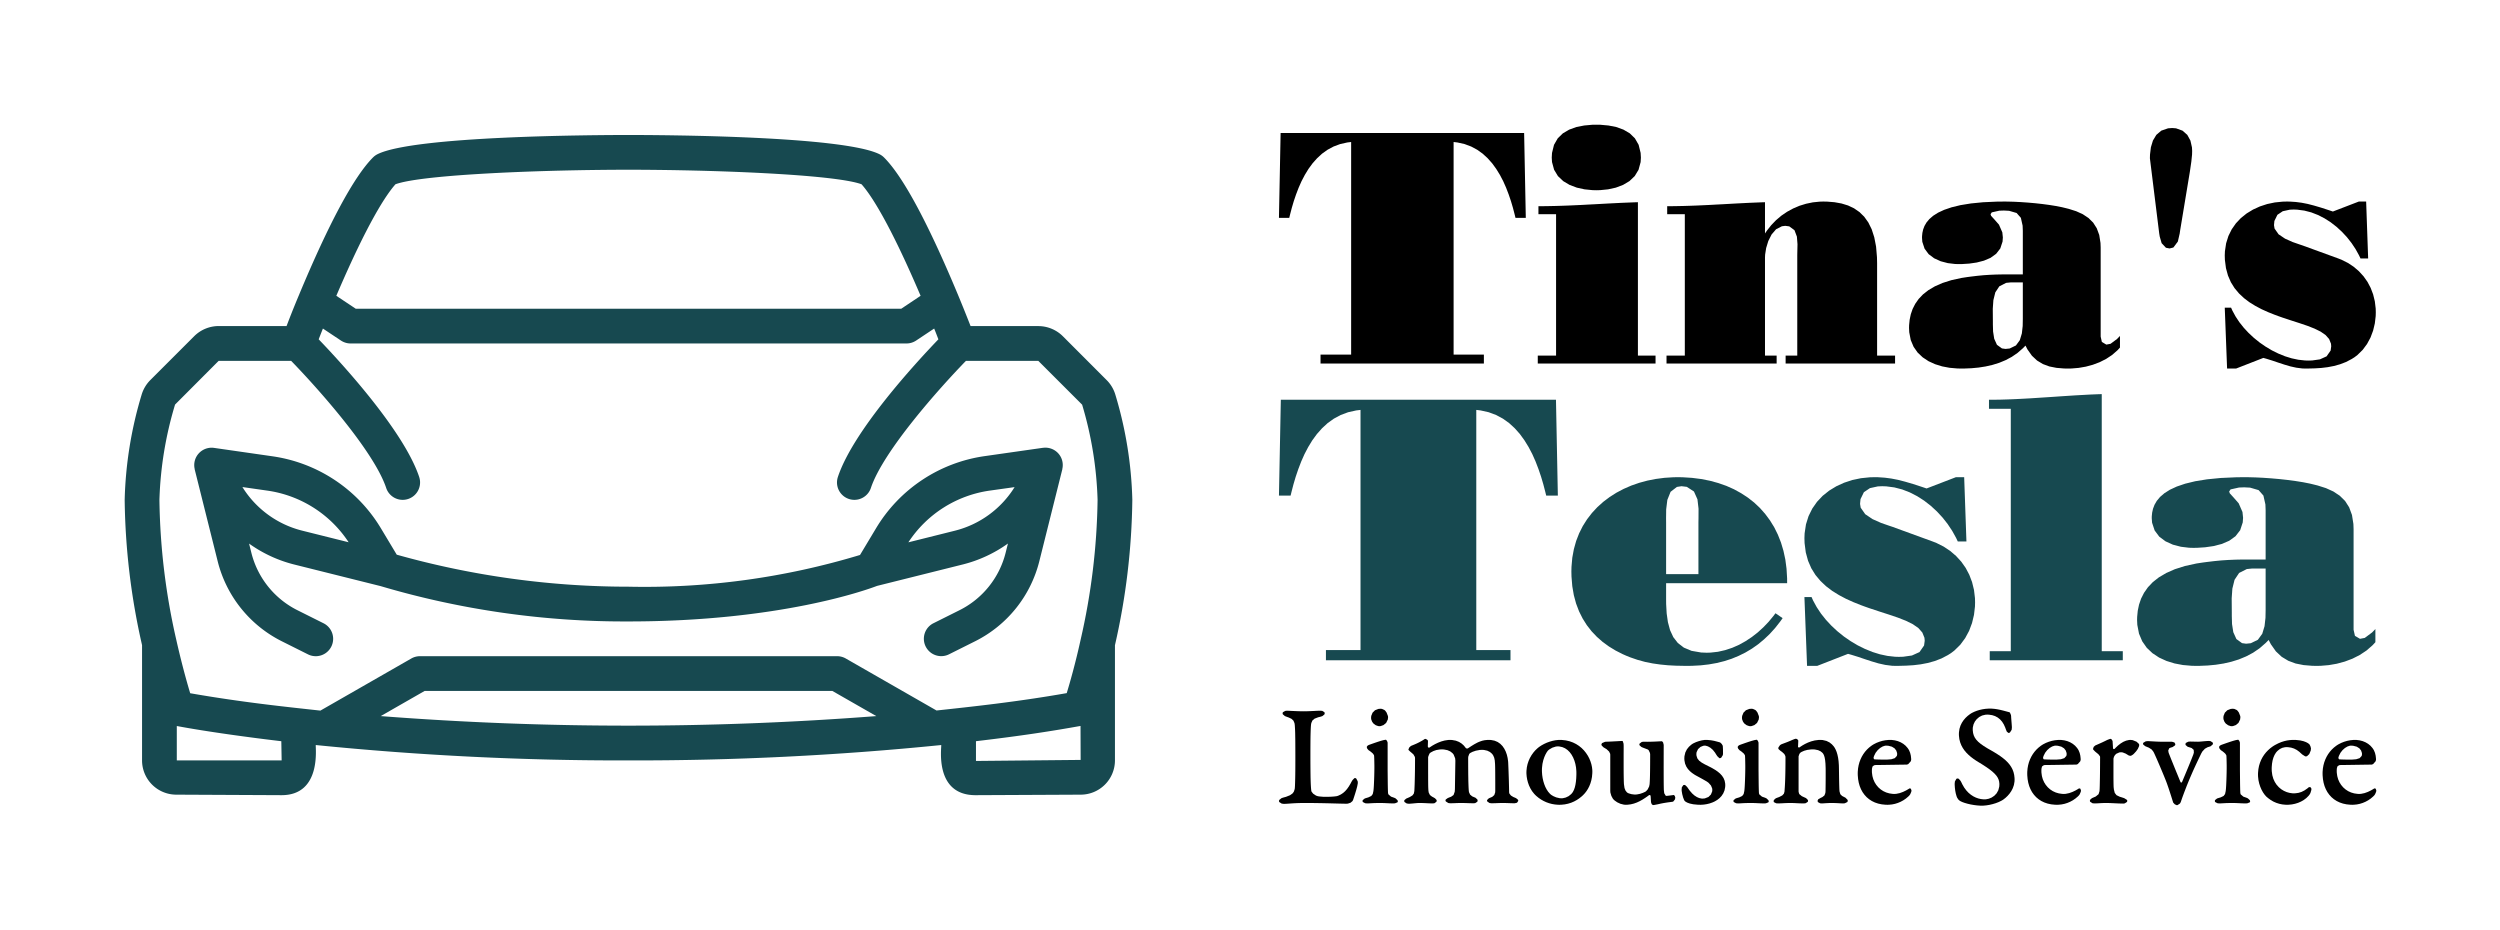 <svg xmlns="http://www.w3.org/2000/svg" xmlns:xlink="http://www.w3.org/1999/xlink" style="overflow: visible; width: 100%; height: 100%; position: absolute; left: 0px; top: 0px; transition: all 350ms ease-in-out 0s; backface-visibility: hidden; opacity: 1; transform: rotate3d(1, 1, 0, 0deg);" viewBox="-25.68 -28.00 561.35 208.89"><g transform="translate(0 0)"><g transform="translate(0 0)"><g transform="translate(261.495 0)"><g transform="translate(0 0)"><g transform="scale(0.747 0.747) translate(-1.4 71.8)"><g transform="translate(0.000,0)" fill="#000000" stroke="#000000" stroke-width="0"><path d="M23.10,-2.70L13.90,-2.70L13.90,0.00L63.00,0.00L63.00,-2.70L53.90,-2.70L53.90,-66.60L55.05,-66.46L57.20,-65.98L59.18,-65.24L60.99,-64.27L62.64,-63.09L64.14,-61.71L65.50,-60.18L66.72,-58.50L67.82,-56.71L68.81,-54.82L69.68,-52.86L70.45,-50.85L71.14,-48.82L71.74,-46.79L72.26,-44.79L72.50,-43.80L75.60,-43.80L75.10,-69.30L1.90,-69.30L1.40,-43.80L4.50,-43.80L4.74,-44.79L5.26,-46.79L5.86,-48.82L6.55,-50.85L7.32,-52.86L8.19,-54.82L9.18,-56.71L10.27,-58.50L11.50,-60.18L12.86,-61.71L14.36,-63.09L16.01,-64.27L17.82,-65.24L19.80,-65.98L21.95,-66.46L23.10,-66.60Z   "></path></g><g transform="translate(77.800,0)" fill="#000000" stroke="#000000" stroke-width="0"><path d="M19.00,-71.80L17.78,-71.78L15.35,-71.56L13.01,-71.10L10.85,-70.32L8.95,-69.21L7.40,-67.70L6.28,-65.75L5.68,-63.31L5.60,-61.90L5.68,-60.57L6.31,-58.25L7.46,-56.35L9.05,-54.84L10.97,-53.70L13.14,-52.88L15.46,-52.37L17.83,-52.13L19.00,-52.10L20.17,-52.13L22.54,-52.37L24.86,-52.88L27.03,-53.70L28.95,-54.84L30.54,-56.35L31.69,-58.25L32.32,-60.57L32.40,-61.90L32.32,-63.31L31.72,-65.75L30.60,-67.70L29.05,-69.21L27.15,-70.32L24.99,-71.10L22.65,-71.56L20.22,-71.78Z   "></path><path d="M36.80,0.00L36.80,-2.40L31.50,-2.40L31.50,-48.50L30.50,-48.47L28.50,-48.39L26.51,-48.31L24.51,-48.21L22.52,-48.11L20.53,-48.00L18.54,-47.89L16.55,-47.79L14.56,-47.68L12.57,-47.59L10.58,-47.50L8.59,-47.43L6.59,-47.37L4.60,-47.33L2.60,-47.30L1.60,-47.30L1.60,-44.90L6.90,-44.90L6.90,-2.40L1.40,-2.40L1.40,0.00Z   "></path></g><g transform="translate(116.700,0)" fill="#000000" stroke="#000000" stroke-width="0"><path d="M30.80,-48.50L29.82,-48.47L27.86,-48.39L25.90,-48.31L23.94,-48.21L21.98,-48.11L20.02,-48.00L18.06,-47.89L16.10,-47.79L14.14,-47.68L12.18,-47.59L10.22,-47.50L8.26,-47.43L6.30,-47.37L4.34,-47.33L2.38,-47.30L1.40,-47.30L1.40,-44.90L6.70,-44.90L6.70,-2.40L1.20,-2.40L1.20,0.00L34.30,0.00L34.30,-2.40L30.80,-2.40L30.80,-31.90L30.84,-32.76L31.15,-34.73L31.79,-36.83L32.78,-38.80L34.13,-40.37L35.88,-41.27L36.90,-41.40L38.09,-41.24L39.66,-40.09L40.39,-38.16L40.57,-35.87L40.52,-33.60L40.50,-32.60L40.50,-2.40L37.00,-2.40L37.00,0.00L69.90,0.00L69.90,-2.40L64.50,-2.40L64.50,-30.20L64.46,-31.96L64.19,-35.16L63.65,-37.95L62.87,-40.37L61.85,-42.43L60.62,-44.15L59.18,-45.55L57.56,-46.67L55.76,-47.52L53.80,-48.12L51.69,-48.50L49.46,-48.68L48.30,-48.70L47.25,-48.67L45.18,-48.46L43.15,-48.04L41.17,-47.43L39.27,-46.62L37.45,-45.63L35.74,-44.47L34.15,-43.13L32.70,-41.63L31.39,-39.98L30.80,-39.10Z   "></path></g><g transform="translate(188.900,0)" fill="#000000" stroke="#000000" stroke-width="0"><path d="M36.10,-26.80L31.20,-26.80L30.11,-26.80L28.08,-26.76L26.18,-26.68L24.34,-26.56L22.47,-26.38L20.47,-26.14L19.40,-26.00L17.70,-25.74L14.63,-25.07L11.95,-24.22L9.66,-23.21L7.71,-22.06L6.09,-20.79L4.78,-19.41L3.75,-17.94L2.97,-16.40L2.42,-14.80L2.08,-13.17L1.92,-11.53L1.90,-10.70L1.96,-9.41L2.41,-7.07L3.27,-5.04L4.48,-3.31L5.99,-1.88L7.76,-0.71L9.73,0.19L11.86,0.85L14.08,1.27L16.36,1.47L17.50,1.50L18.57,1.49L20.70,1.40L22.82,1.20L24.92,0.87L26.98,0.40L28.98,-0.22L30.91,-1.02L32.76,-2.00L34.50,-3.19L36.13,-4.61L36.90,-5.40L37.49,-4.26L38.83,-2.36L40.38,-0.91L42.14,0.15L44.08,0.87L46.21,1.29L48.50,1.48L49.70,1.50L50.76,1.48L52.89,1.30L55.03,0.93L57.14,0.36L59.19,-0.41L61.13,-1.39L62.93,-2.58L64.56,-4.00L65.30,-4.80L65.30,-8.30L64.42,-7.39L62.47,-5.94L61.20,-5.70L59.86,-6.49L59.50,-8.10L59.50,-34.90L59.45,-36.25L59.07,-38.65L58.32,-40.68L57.24,-42.37L55.83,-43.76L54.13,-44.89L52.15,-45.79L49.91,-46.50L48.70,-46.80L47.87,-47.00L46.05,-47.36L44.05,-47.68L41.95,-47.96L39.77,-48.20L37.60,-48.39L35.47,-48.54L33.44,-48.64L31.56,-48.69L30.70,-48.70L28.38,-48.68L24.16,-48.49L20.50,-48.13L17.36,-47.62L14.69,-46.97L12.46,-46.21L10.63,-45.36L9.16,-44.43L8.01,-43.44L7.15,-42.41L6.54,-41.36L6.14,-40.31L5.91,-39.28L5.81,-38.28L5.80,-37.80L5.89,-36.59L6.57,-34.53L7.80,-32.88L9.46,-31.64L11.42,-30.75L13.56,-30.19L15.73,-29.93L16.80,-29.90L17.82,-29.91L20.00,-30.05L22.23,-30.37L24.41,-30.93L26.40,-31.78L28.08,-32.99L29.33,-34.60L30.01,-36.67L30.10,-37.90L29.94,-39.44L28.93,-41.75L27.57,-43.30L26.56,-44.41L26.40,-44.90L26.77,-45.45L29.02,-45.95L30.40,-46.00L31.97,-45.92L34.23,-45.26L35.51,-43.81L36.04,-41.45L36.10,-39.90Z   M36.10,-14.40L36.10,-13.43L36.06,-11.28L35.81,-9.06L35.20,-7.04L34.03,-5.44L32.16,-4.53L30.90,-4.40L29.82,-4.55L28.32,-5.64L27.50,-7.46L27.16,-9.63L27.10,-11.76L27.10,-12.70L27.09,-13.90L27.07,-16.47L27.25,-19.06L27.83,-21.40L29.04,-23.22L31.09,-24.26L32.50,-24.40L36.10,-24.40Z   "></path></g><g transform="translate(255.600,0)" fill="#000000" stroke="#000000" stroke-width="0"><path d="M10.40,-39.10L10.56,-38.14L11.13,-36.18L12.42,-34.81L13.50,-34.60L14.65,-34.88L16.00,-36.68L16.55,-39.07L16.70,-40.10L19.60,-57.60L19.76,-58.68L20.06,-60.75L20.27,-62.82L20.30,-63.90L20.24,-64.99L19.78,-67.02L18.84,-68.74L17.40,-70.01L15.46,-70.71L14.30,-70.80L13.05,-70.71L11.02,-70.01L9.53,-68.74L8.51,-67.04L7.90,-65.02L7.63,-62.82L7.60,-61.70Z   "></path></g><g transform="translate(283.400,0)" fill="#000000" stroke="#000000" stroke-width="0"><path d="M2.30,-16.80L3.00,1.50L5.70,1.50L13.90,-1.70L14.80,-1.45L16.60,-0.89L18.40,-0.28L20.20,0.31L22.00,0.84L23.80,1.24L25.60,1.47L26.50,1.50L27.46,1.49L29.38,1.44L31.31,1.32L33.22,1.09L35.10,0.73L36.94,0.22L38.74,-0.47L40.46,-1.37L41.30,-1.90L42.19,-2.58L43.76,-4.12L45.07,-5.89L46.11,-7.82L46.89,-9.90L47.41,-12.07L47.67,-14.29L47.70,-15.40L47.67,-16.53L47.41,-18.71L46.90,-20.79L46.16,-22.74L45.20,-24.56L44.02,-26.23L42.64,-27.74L41.08,-29.08L39.33,-30.24L37.42,-31.20L36.40,-31.60L25.70,-35.50L24.83,-35.79L22.70,-36.53L20.43,-37.54L18.47,-38.86L17.27,-40.58L17.10,-41.60L17.22,-42.86L18.12,-44.71L19.73,-45.79L21.83,-46.25L23.00,-46.30L24.08,-46.26L26.22,-45.98L28.31,-45.44L30.34,-44.65L32.29,-43.65L34.15,-42.46L35.90,-41.10L37.54,-39.59L39.05,-37.96L40.41,-36.23L41.62,-34.41L42.65,-32.55L43.10,-31.60L45.40,-31.60L44.80,-48.70L42.60,-48.70L34.80,-45.70L33.52,-46.13L31.19,-46.89L29.11,-47.50L27.21,-47.99L25.42,-48.34L23.66,-48.57L21.85,-48.69L20.90,-48.70L19.70,-48.67L17.34,-48.43L15.05,-47.95L12.86,-47.23L10.80,-46.29L8.89,-45.13L7.16,-43.75L5.65,-42.15L4.39,-40.35L3.40,-38.35L2.71,-36.15L2.35,-33.76L2.30,-32.50L2.34,-31.16L2.66,-28.68L3.27,-26.45L4.14,-24.45L5.25,-22.67L6.57,-21.09L8.07,-19.68L9.72,-18.43L11.50,-17.33L13.37,-16.34L15.32,-15.46L17.30,-14.67L18.30,-14.30L19.63,-13.83L22.26,-12.96L24.80,-12.14L27.16,-11.34L29.30,-10.50L31.14,-9.59L32.62,-8.56L33.67,-7.37L34.23,-5.98L34.30,-5.20L34.13,-3.92L32.91,-2.17L30.90,-1.26L28.56,-0.93L27.40,-0.90L26.41,-0.93L24.41,-1.15L22.39,-1.58L20.39,-2.20L18.40,-3.01L16.46,-3.97L14.58,-5.09L12.77,-6.34L11.06,-7.72L9.47,-9.20L8.01,-10.77L6.70,-12.42L5.56,-14.14L4.60,-15.90L4.20,-16.80Z   "></path></g></g><g transform="scale(0.844 0.844) translate(-1.4 142.477)"><g transform="translate(0.000,0)" fill="#174950" stroke="#174950" stroke-width="0"><path d="M23.10,-2.70L13.90,-2.70L13.90,0.00L63.00,0.00L63.00,-2.70L53.90,-2.70L53.90,-66.60L55.05,-66.46L57.20,-65.98L59.18,-65.24L60.99,-64.27L62.64,-63.09L64.14,-61.71L65.50,-60.18L66.72,-58.50L67.82,-56.71L68.81,-54.82L69.68,-52.86L70.45,-50.85L71.14,-48.82L71.74,-46.79L72.26,-44.79L72.50,-43.80L75.60,-43.80L75.10,-69.30L1.90,-69.30L1.40,-43.80L4.50,-43.80L4.74,-44.79L5.26,-46.79L5.86,-48.82L6.55,-50.85L7.32,-52.86L8.19,-54.82L9.18,-56.71L10.27,-58.50L11.50,-60.18L12.86,-61.71L14.36,-63.09L16.01,-64.27L17.82,-65.24L19.80,-65.98L21.95,-66.46L23.10,-66.60Z   "></path></g><g transform="translate(77.800,0)" fill="#174950" stroke="#174950" stroke-width="0"><path d="M58.80,-20.50L58.79,-21.81L58.64,-24.36L58.32,-26.79L57.82,-29.11L57.16,-31.32L56.34,-33.40L55.37,-35.36L54.24,-37.20L52.97,-38.91L51.57,-40.50L50.03,-41.95L48.36,-43.26L46.56,-44.44L44.65,-45.49L42.63,-46.39L40.49,-47.14L38.26,-47.75L35.93,-48.21L33.50,-48.52L30.99,-48.68L29.70,-48.70L28.51,-48.68L26.16,-48.53L23.86,-48.23L21.62,-47.79L19.44,-47.20L17.34,-46.47L15.32,-45.59L13.40,-44.58L11.59,-43.43L9.89,-42.15L8.31,-40.73L6.88,-39.19L5.58,-37.51L4.44,-35.71L3.47,-33.78L2.67,-31.73L2.06,-29.55L1.64,-27.26L1.43,-24.85L1.40,-23.60L1.43,-22.26L1.64,-19.70L2.05,-17.31L2.65,-15.09L3.44,-13.01L4.40,-11.09L5.51,-9.33L6.78,-7.70L8.19,-6.22L9.73,-4.87L11.39,-3.66L13.16,-2.58L15.03,-1.63L16.00,-1.20L17.01,-0.79L19.02,-0.10L21.03,0.45L23.04,0.85L25.07,1.14L27.11,1.34L29.20,1.45L31.32,1.49L32.40,1.50L33.55,1.48L35.79,1.36L37.96,1.11L40.05,0.74L42.07,0.24L44.02,-0.39L45.89,-1.16L47.69,-2.05L49.42,-3.08L51.07,-4.24L52.65,-5.55L54.16,-6.98L55.59,-8.56L56.95,-10.29L57.60,-11.20L55.70,-12.50L55.11,-11.72L53.85,-10.20L52.47,-8.76L50.99,-7.41L49.41,-6.18L47.75,-5.08L46.01,-4.11L44.19,-3.31L42.32,-2.69L40.38,-2.25L38.40,-2.03L37.40,-2.00L35.92,-2.06L33.37,-2.50L31.32,-3.36L29.72,-4.59L28.51,-6.15L27.65,-8.01L27.08,-10.13L26.75,-12.46L26.61,-14.98L26.60,-16.30L26.60,-20.50Z   M26.60,-22.90L26.60,-36.70L26.59,-37.72L26.62,-40.14L26.93,-42.66L27.79,-44.81L29.47,-46.11L30.70,-46.30L32.11,-46.13L34.01,-44.89L34.94,-42.81L35.23,-40.32L35.22,-37.82L35.20,-36.70L35.20,-22.90Z   "></path></g><g transform="translate(138.900,0)" fill="#174950" stroke="#174950" stroke-width="0"><path d="M2.30,-16.80L3.00,1.50L5.70,1.50L13.90,-1.70L14.80,-1.45L16.60,-0.89L18.40,-0.28L20.20,0.31L22.00,0.84L23.80,1.24L25.60,1.47L26.50,1.50L27.46,1.49L29.38,1.44L31.31,1.32L33.22,1.09L35.10,0.73L36.94,0.22L38.74,-0.47L40.46,-1.37L41.30,-1.90L42.19,-2.58L43.76,-4.12L45.07,-5.89L46.11,-7.82L46.89,-9.90L47.41,-12.07L47.67,-14.29L47.70,-15.40L47.67,-16.53L47.41,-18.71L46.90,-20.79L46.16,-22.74L45.20,-24.56L44.02,-26.23L42.64,-27.74L41.08,-29.08L39.33,-30.24L37.42,-31.20L36.40,-31.60L25.70,-35.50L24.83,-35.79L22.70,-36.53L20.43,-37.54L18.47,-38.86L17.27,-40.58L17.10,-41.60L17.22,-42.86L18.12,-44.71L19.73,-45.79L21.83,-46.25L23.00,-46.30L24.08,-46.26L26.22,-45.98L28.31,-45.44L30.34,-44.65L32.29,-43.65L34.15,-42.46L35.90,-41.10L37.54,-39.59L39.05,-37.96L40.41,-36.23L41.62,-34.41L42.65,-32.55L43.10,-31.60L45.40,-31.60L44.80,-48.70L42.60,-48.70L34.80,-45.70L33.52,-46.13L31.19,-46.89L29.11,-47.50L27.21,-47.99L25.42,-48.34L23.66,-48.57L21.85,-48.69L20.90,-48.70L19.70,-48.67L17.34,-48.43L15.05,-47.95L12.86,-47.23L10.80,-46.29L8.89,-45.13L7.16,-43.75L5.65,-42.15L4.39,-40.35L3.40,-38.35L2.71,-36.15L2.35,-33.76L2.30,-32.50L2.34,-31.16L2.66,-28.68L3.27,-26.45L4.14,-24.45L5.25,-22.67L6.57,-21.09L8.07,-19.68L9.72,-18.43L11.50,-17.33L13.37,-16.34L15.32,-15.46L17.30,-14.67L18.30,-14.30L19.63,-13.83L22.26,-12.96L24.80,-12.14L27.16,-11.34L29.30,-10.50L31.14,-9.59L32.62,-8.56L33.67,-7.37L34.23,-5.98L34.30,-5.20L34.13,-3.92L32.91,-2.17L30.90,-1.26L28.56,-0.93L27.40,-0.90L26.41,-0.93L24.41,-1.15L22.39,-1.58L20.39,-2.20L18.40,-3.01L16.46,-3.97L14.58,-5.09L12.77,-6.34L11.06,-7.72L9.47,-9.20L8.01,-10.77L6.70,-12.42L5.56,-14.14L4.60,-15.90L4.20,-16.80Z   "></path></g><g transform="translate(188.900,0)" fill="#174950" stroke="#174950" stroke-width="0"><path d="M37.00,0.00L37.00,-2.40L31.40,-2.40L31.40,-70.80L30.40,-70.77L28.40,-70.69L26.40,-70.58L24.40,-70.47L22.40,-70.34L20.40,-70.21L18.40,-70.07L16.40,-69.94L14.40,-69.81L12.40,-69.68L10.40,-69.57L8.40,-69.47L6.40,-69.39L4.40,-69.33L2.40,-69.30L1.40,-69.30L1.40,-66.90L7.20,-66.90L7.20,-2.40L1.60,-2.40L1.60,0.00Z   "></path></g><g transform="translate(227.800,0)" fill="#174950" stroke="#174950" stroke-width="0"><path d="M36.10,-26.80L31.20,-26.80L30.11,-26.80L28.08,-26.76L26.18,-26.68L24.34,-26.56L22.47,-26.38L20.47,-26.14L19.40,-26.00L17.70,-25.74L14.63,-25.07L11.95,-24.22L9.66,-23.21L7.71,-22.06L6.09,-20.79L4.78,-19.41L3.75,-17.94L2.97,-16.40L2.42,-14.80L2.08,-13.17L1.92,-11.53L1.90,-10.70L1.96,-9.41L2.41,-7.07L3.27,-5.04L4.48,-3.31L5.99,-1.88L7.76,-0.71L9.73,0.19L11.86,0.85L14.08,1.27L16.36,1.47L17.50,1.50L18.57,1.49L20.70,1.40L22.82,1.20L24.92,0.87L26.98,0.40L28.98,-0.22L30.91,-1.02L32.76,-2.00L34.50,-3.19L36.13,-4.61L36.90,-5.40L37.49,-4.26L38.83,-2.36L40.38,-0.91L42.14,0.15L44.08,0.87L46.21,1.29L48.50,1.48L49.70,1.50L50.76,1.48L52.89,1.30L55.03,0.93L57.14,0.36L59.19,-0.41L61.13,-1.39L62.93,-2.58L64.56,-4.00L65.30,-4.80L65.30,-8.30L64.42,-7.39L62.47,-5.94L61.20,-5.70L59.86,-6.49L59.50,-8.10L59.50,-34.90L59.45,-36.25L59.07,-38.65L58.32,-40.68L57.24,-42.37L55.83,-43.76L54.13,-44.89L52.15,-45.79L49.91,-46.50L48.70,-46.80L47.87,-47.00L46.05,-47.36L44.05,-47.68L41.95,-47.96L39.77,-48.20L37.60,-48.39L35.47,-48.54L33.44,-48.64L31.56,-48.69L30.70,-48.70L28.38,-48.68L24.16,-48.49L20.50,-48.13L17.36,-47.62L14.69,-46.97L12.46,-46.21L10.63,-45.36L9.16,-44.43L8.01,-43.44L7.15,-42.41L6.54,-41.36L6.14,-40.31L5.91,-39.28L5.81,-38.28L5.80,-37.80L5.89,-36.59L6.57,-34.53L7.80,-32.88L9.46,-31.64L11.42,-30.75L13.56,-30.19L15.73,-29.93L16.80,-29.90L17.82,-29.91L20.00,-30.05L22.23,-30.37L24.41,-30.93L26.40,-31.78L28.08,-32.99L29.33,-34.60L30.01,-36.67L30.10,-37.90L29.94,-39.44L28.93,-41.75L27.57,-43.30L26.56,-44.41L26.40,-44.90L26.77,-45.45L29.02,-45.95L30.40,-46.00L31.97,-45.92L34.23,-45.26L35.51,-43.81L36.04,-41.45L36.10,-39.90Z   M36.10,-14.40L36.10,-13.43L36.06,-11.28L35.81,-9.06L35.20,-7.04L34.03,-5.44L32.16,-4.53L30.90,-4.40L29.82,-4.55L28.32,-5.64L27.50,-7.46L27.16,-9.63L27.10,-11.76L27.10,-12.70L27.09,-13.90L27.07,-16.47L27.25,-19.06L27.83,-21.40L29.04,-23.22L31.09,-24.26L32.50,-24.40L36.10,-24.40Z   "></path></g></g></g><g transform="translate(0 131.107)"><g transform="scale(0.338 0.338) translate(-2.1 62.7)"><g transform="translate(0.000,0)" fill="#000000" stroke="#000000" stroke-width="0"><path d="M4.50,-59.70L4.64,-58.94L6.02,-57.73L7.40,-57.20L8.56,-56.79L10.42,-55.91L11.69,-54.74L12.43,-53.03L12.60,-51.90L12.63,-51.54L12.68,-50.81L12.73,-50.02L12.78,-49.09L12.83,-47.93L12.88,-46.48L12.91,-44.63L12.95,-42.33L12.97,-39.49L12.99,-36.03L13.00,-31.87L13.00,-29.50L13.00,-27.75L12.99,-24.50L12.97,-21.55L12.94,-18.92L12.90,-16.60L12.85,-14.60L12.80,-12.91L12.75,-11.54L12.69,-10.49L12.63,-9.75L12.60,-9.50L12.44,-8.82L11.99,-7.51L11.09,-6.29L9.46,-5.15L6.80,-4.09L5.00,-3.60L3.83,-3.21L2.31,-2.02L2.10,-1.30L2.31,-0.62L3.96,0.43L5.40,0.60L5.91,0.59L7.13,0.53L8.64,0.43L10.42,0.30L12.49,0.17L14.85,0.07L17.48,0.01L18.90,0.00L20.23,0.00L22.87,0.02L25.47,0.04L28.01,0.08L30.49,0.12L32.87,0.17L35.15,0.22L37.29,0.28L39.30,0.33L41.14,0.38L42.79,0.42L44.25,0.46L45.49,0.48L46.49,0.50L46.90,0.50L47.88,0.43L49.63,-0.14L50.90,-1.20L51.30,-1.90L51.51,-2.50L52.08,-4.22L52.77,-6.38L53.47,-8.70L54.06,-10.91L54.43,-12.73L54.50,-13.40L54.40,-14.45L53.42,-16.28L52.70,-16.60L52.21,-16.46L51.01,-15.25L50.30,-14.10L49.72,-12.98L48.54,-10.98L47.32,-9.26L46.04,-7.81L44.68,-6.62L43.22,-5.65L41.64,-4.90L40.80,-4.60L40.33,-4.50L38.74,-4.30L36.54,-4.15L33.99,-4.08L31.36,-4.12L28.95,-4.33L27.90,-4.50L26.71,-4.91L24.81,-6.19L23.74,-7.56L23.60,-8.10L23.54,-8.53L23.44,-9.49L23.35,-10.58L23.28,-11.83L23.21,-13.23L23.16,-14.81L23.11,-16.57L23.08,-18.53L23.05,-20.70L23.03,-23.08L23.01,-25.69L23.00,-28.54L23.00,-31.65L23.00,-33.30L23.00,-35.35L23.02,-38.97L23.04,-42.01L23.08,-44.52L23.13,-46.59L23.18,-48.26L23.24,-49.61L23.30,-50.71L23.37,-51.60L23.40,-52.00L23.59,-53.08L24.33,-54.78L25.75,-56.00L28.10,-56.91L29.70,-57.30L30.90,-57.69L32.32,-58.83L32.50,-59.50L32.33,-60.29L30.85,-61.19L29.50,-61.30L28.94,-61.29L27.50,-61.24L25.73,-61.15L23.73,-61.05L21.63,-60.96L19.52,-60.91L18.50,-60.90L17.45,-60.91L15.15,-60.96L12.78,-61.05L10.57,-61.15L8.78,-61.24L7.65,-61.29L7.40,-61.30L6.27,-61.16L4.73,-60.29L4.50,-59.70Z   "></path></g><g transform="translate(55.900,0)" fill="#000000" stroke="#000000" stroke-width="0"><path d="M13.60,-62.60L12.27,-62.48L10.01,-61.60L8.39,-59.99L7.51,-57.83L7.40,-56.60L7.47,-55.65L8.03,-54.13L8.50,-53.40L9.07,-52.70L10.53,-51.64L12.18,-51.07L13.00,-51.00L13.79,-51.08L15.64,-51.74L17.40,-53.17L18.53,-55.48L18.70,-57.00L18.60,-57.76L17.69,-60.09L16.80,-61.30L16.22,-61.80L14.63,-62.50Z   "></path><path d="M4.50,-37.20L4.84,-36.11L5.70,-35.10L6.95,-34.25L8.60,-32.84L9.32,-31.79L9.40,-31.40L9.44,-31.00L9.51,-29.35L9.56,-27.13L9.60,-24.96L9.60,-24.10L9.60,-22.86L9.56,-20.32L9.50,-17.78L9.42,-15.35L9.33,-13.14L9.24,-11.26L9.14,-9.82L9.10,-9.30L8.95,-7.91L8.51,-5.92L7.53,-4.64L5.63,-3.73L4.20,-3.30L3.22,-2.99L1.89,-1.95L1.70,-1.30L1.92,-0.63L3.51,0.19L4.80,0.30L5.37,0.29L6.85,0.21L8.94,0.09L11.82,0.01L13.60,0.00L14.52,0.01L16.73,0.09L19.14,0.21L21.32,0.29L22.20,0.30L23.30,0.22L24.94,-0.42L25.20,-1.00L25.01,-1.78L23.68,-3.05L22.70,-3.50L20.67,-4.21L18.93,-5.69L18.70,-6.40L18.68,-6.58L18.64,-7.05L18.61,-7.78L18.57,-8.89L18.53,-10.51L18.49,-12.76L18.46,-15.77L18.42,-19.68L18.40,-22.00L18.40,-40.10L18.00,-41.24L17.30,-42.00L16.81,-41.97L15.49,-41.71L13.77,-41.23L11.74,-40.58L9.47,-39.81L7.04,-38.95L5.80,-38.50L4.96,-37.96Z   "></path></g><g transform="translate(82.900,0)" fill="#000000" stroke="#000000" stroke-width="0"><path d="M5.20,-35.50L5.31,-35.18L6.38,-34.14L7.50,-33.20L8.55,-32.26L9.51,-30.57L9.60,-29.80L9.60,-28.43L9.59,-25.76L9.57,-23.19L9.54,-20.74L9.50,-18.43L9.45,-16.28L9.40,-14.30L9.35,-12.52L9.29,-10.94L9.23,-9.59L9.20,-9.00L9.14,-7.91L8.80,-6.24L7.90,-5.03L6.17,-3.97L4.90,-3.40L3.83,-2.95L2.57,-1.92L2.40,-1.30L2.60,-0.64L4.13,0.35L5.40,0.50L6.27,0.48L8.05,0.34L9.85,0.16L11.63,0.02L12.50,0.00L13.42,0.01L15.31,0.06L17.23,0.15L19.06,0.24L20.75,0.29L21.50,0.30L22.52,0.16L23.82,-0.80L24.00,-1.50L23.91,-2.01L22.86,-3.12L21.70,-3.80L20.85,-4.24L19.50,-5.29L18.68,-6.96L18.50,-8.20L18.47,-8.55L18.43,-9.28L18.39,-10.08L18.36,-11.05L18.34,-12.24L18.33,-13.73L18.31,-15.59L18.31,-17.89L18.30,-20.71L18.30,-24.12L18.30,-28.19L18.30,-30.50L18.78,-31.87L19.40,-33.10L20.15,-33.61L21.84,-34.51L23.83,-35.18L26.13,-35.55L27.40,-35.60L28.76,-35.54L31.11,-35.09L32.98,-34.27L34.43,-33.15L35.00,-32.50L35.32,-32.00L36.25,-29.67L36.40,-28.10L36.10,-9.20L35.97,-7.47L35.19,-5.29L33.57,-4.14L32.40,-3.70L31.32,-3.25L29.98,-2.27L29.80,-1.70L30.05,-1.02L31.70,0.03L32.90,0.20L33.75,0.19L35.56,0.14L37.44,0.06L39.25,0.01L40.10,0.00L41.11,0.01L43.28,0.06L45.52,0.14L47.69,0.19L48.70,0.20L49.60,0.08L50.98,-0.81L51.20,-1.50L51.06,-2.26L49.77,-3.47L48.50,-4.00L47.58,-4.40L46.19,-5.55L45.43,-7.23L45.30,-8.30L45.27,-8.63L45.22,-9.41L45.17,-10.38L45.12,-11.55L45.07,-12.97L45.02,-14.65L44.99,-16.63L44.95,-18.94L44.93,-21.60L44.91,-24.65L44.90,-28.11L44.90,-30.00L45.00,-30.90L45.58,-32.45L45.90,-32.90L46.29,-33.20L47.77,-33.97L49.98,-34.73L52.66,-35.23L54.10,-35.30L55.39,-35.23L57.61,-34.74L59.38,-33.86L60.70,-32.73L61.20,-32.10L61.61,-31.43L62.21,-30.00L62.57,-28.28L62.75,-26.06L62.80,-24.70L62.82,-23.89L62.85,-22.06L62.87,-20.00L62.88,-17.80L62.89,-15.52L62.90,-13.25L62.90,-11.06L62.90,-9.03L62.90,-8.10L62.84,-6.99L62.25,-5.25L60.86,-4.04L59.80,-3.60L58.62,-3.09L57.51,-2.00L57.40,-1.60L57.60,-0.98L59.09,0.03L60.30,0.20L61.19,0.19L63.11,0.14L65.09,0.06L67.01,0.01L67.90,0.00L68.81,0.01L70.80,0.06L72.90,0.14L74.89,0.19L75.80,0.20L77.34,-0.15L78.20,-1.40L78.01,-2.14L76.72,-3.20L75.80,-3.60L74.94,-3.95L73.31,-4.94L72.26,-6.29L72.10,-7.10L72.10,-7.53L72.08,-8.74L72.05,-10.32L72.00,-12.20L71.95,-14.32L71.88,-16.59L71.80,-18.94L71.72,-21.29L71.63,-23.57L71.54,-25.71L71.50,-26.70L71.42,-27.77L71.11,-29.93L70.60,-32.07L69.87,-34.13L68.91,-36.06L67.70,-37.81L66.23,-39.31L64.48,-40.52L62.44,-41.38L60.09,-41.84L58.80,-41.90L57.70,-41.88L55.83,-41.69L54.23,-41.34L52.70,-40.82L51.90,-40.50L50.91,-40.05L48.92,-38.97L47.02,-37.80L45.32,-36.68L44.60,-36.20L43.84,-36.20L43.30,-36.50L42.89,-37.09L41.86,-38.31L40.50,-39.51L38.80,-40.57L36.72,-41.38L34.22,-41.84L32.80,-41.90L31.62,-41.85L29.29,-41.50L27.04,-40.88L24.91,-40.06L22.96,-39.13L21.24,-38.16L19.80,-37.23L19.20,-36.80L18.43,-36.80L18.10,-37.40L18.12,-38.50L18.18,-40.30L18.20,-41.40L17.61,-42.08L16.50,-42.60L16.05,-42.49L15.30,-42.00L14.32,-41.40L12.45,-40.36L10.69,-39.50L9.06,-38.79L7.58,-38.18L6.90,-37.90L5.75,-36.85L5.20,-35.50Z   "></path></g><g transform="translate(162.800,0)" fill="#000000" stroke="#000000" stroke-width="0"><path d="M25.90,-41.90L24.95,-41.87L23.02,-41.67L21.07,-41.28L19.14,-40.73L17.25,-40.04L15.46,-39.22L13.79,-38.31L12.28,-37.32L11.60,-36.80L10.88,-36.19L9.49,-34.85L8.20,-33.33L7.03,-31.66L6.00,-29.85L5.14,-27.90L4.45,-25.83L3.98,-23.65L3.73,-21.37L3.70,-20.20L3.72,-19.34L3.88,-17.51L4.20,-15.60L4.71,-13.63L5.41,-11.65L6.33,-9.71L7.46,-7.85L8.83,-6.11L9.60,-5.30L10.31,-4.63L11.82,-3.39L13.42,-2.29L15.12,-1.33L16.89,-0.51L18.73,0.15L20.63,0.66L22.59,1.00L24.59,1.18L25.60,1.20L26.84,1.17L29.19,0.93L31.39,0.47L33.44,-0.17L35.35,-0.99L37.11,-1.95L38.73,-3.02L40.21,-4.19L40.90,-4.80L41.46,-5.34L42.57,-6.53L43.62,-7.90L44.60,-9.43L45.47,-11.14L46.22,-13.02L46.82,-15.07L47.25,-17.31L47.47,-19.72L47.50,-21.00L47.47,-21.94L47.25,-23.85L46.84,-25.78L46.23,-27.71L45.44,-29.62L44.45,-31.47L43.27,-33.25L41.91,-34.94L40.37,-36.50L38.63,-37.91L36.72,-39.14L34.63,-40.18L32.35,-41.00L29.90,-41.57L27.28,-41.86L25.90,-41.90Z   M24.40,-37.60L25.48,-37.55L27.51,-37.13L29.34,-36.34L30.99,-35.21L32.44,-33.78L33.69,-32.10L34.74,-30.20L35.59,-28.12L36.23,-25.90L36.66,-23.58L36.87,-21.20L36.90,-20.00L36.89,-18.73L36.79,-16.33L36.58,-14.11L36.26,-12.09L35.83,-10.28L35.27,-8.70L34.59,-7.37L34.20,-6.80L33.47,-5.92L31.74,-4.53L29.81,-3.61L27.90,-3.16L27.00,-3.10L25.76,-3.18L23.50,-3.71L21.65,-4.50L20.32,-5.29L19.90,-5.60L19.28,-6.17L18.14,-7.47L17.14,-8.99L16.26,-10.69L15.53,-12.53L14.93,-14.48L14.48,-16.50L14.17,-18.58L14.02,-20.66L14.00,-21.70L14.04,-23.20L14.35,-25.96L14.90,-28.39L15.59,-30.46L16.35,-32.18L17.09,-33.52L17.74,-34.47L18.00,-34.80L18.78,-35.49L20.90,-36.73L23.29,-37.49L24.40,-37.60Z   "></path></g><g transform="translate(214.000,0)" fill="#000000" stroke="#000000" stroke-width="0"><path d="M24.80,-5.60L24.03,-5.63L22.24,-5.86L20.41,-6.40L19.60,-6.80L19.13,-7.22L18.30,-8.29L17.66,-9.93L17.28,-12.53L17.20,-14.30L17.18,-15.17L17.14,-17.06L17.11,-19.13L17.09,-21.32L17.08,-23.58L17.08,-25.86L17.08,-28.12L17.08,-30.31L17.08,-32.37L17.09,-34.26L17.10,-35.93L17.10,-37.32L17.10,-37.90L17.04,-39.34L16.55,-40.99L16.10,-41.20L15.69,-41.19L13.90,-41.09L11.31,-40.95L8.55,-40.81L6.22,-40.71L5.40,-40.70L4.70,-40.62L2.71,-39.77L2.30,-38.90L2.49,-38.19L3.69,-36.99L4.50,-36.50L5.75,-35.74L7.40,-34.19L8.12,-32.74L8.20,-32.10L8.20,-8.00L8.29,-6.88L8.93,-4.70L9.89,-2.92L10.40,-2.30L11.08,-1.66L12.82,-0.45L14.95,0.54L17.30,1.12L18.50,1.20L19.63,1.17L21.80,0.90L23.87,0.40L25.86,-0.31L27.77,-1.20L29.63,-2.24L31.44,-3.40L33.22,-4.65L34.10,-5.30L34.66,-5.20L35.00,-4.80L35.08,-3.66L35.23,-1.20L35.30,-0.40L35.71,0.76L36.50,1.40L37.37,1.33L39.68,0.89L41.00,0.60L41.78,0.41L43.85,0.02L46.25,-0.36L48.59,-0.67L49.60,-0.80L50.13,-1.03L51.20,-2.42L51.40,-3.60L51.06,-4.67L50.50,-5.30L49.82,-5.22L47.84,-4.96L45.95,-4.74L45.40,-4.70L45.04,-4.80L44.05,-6.47L43.80,-8.60L43.78,-9.10L43.75,-10.39L43.72,-12.05L43.70,-14.01L43.69,-16.21L43.68,-18.59L43.68,-21.08L43.67,-23.64L43.68,-26.19L43.68,-28.68L43.68,-31.06L43.69,-33.24L43.69,-35.19L43.70,-36.83L43.70,-38.11L43.70,-38.60L43.30,-40.21L42.60,-41.00L42.15,-40.99L40.37,-40.91L38.06,-40.79L35.95,-40.71L35.20,-40.70L34.32,-40.67L32.61,-40.66L30.94,-40.69L30.10,-40.70L29.10,-40.52L27.71,-39.48L27.50,-38.90L27.66,-38.30L28.85,-37.23L29.80,-36.80L33.20,-35.50L33.73,-35.03L34.56,-33.26L34.70,-32.40L34.70,-31.64L34.70,-29.83L34.69,-27.73L34.68,-25.42L34.66,-23.00L34.63,-20.58L34.59,-18.26L34.53,-16.13L34.45,-14.29L34.36,-12.85L34.30,-12.30L34.03,-10.97L33.04,-8.97L32.01,-7.85L31.70,-7.60L31.23,-7.34L29.82,-6.70L27.95,-6.07L25.86,-5.66L24.80,-5.60Z   "></path></g><g transform="translate(266.000,0)" fill="#000000" stroke="#000000" stroke-width="0"><path d="M19.50,-41.90L18.78,-41.86L17.06,-41.60L15.14,-41.11L13.20,-40.44L11.45,-39.64L10.70,-39.20L9.94,-38.65L8.45,-37.32L7.11,-35.64L6.07,-33.56L5.48,-31.04L5.40,-29.60L5.46,-28.38L5.89,-26.16L6.69,-24.24L7.77,-22.59L9.07,-21.17L10.49,-19.97L11.97,-18.95L12.70,-18.50L13.81,-17.89L15.79,-16.81L17.59,-15.82L19.42,-14.77L20.40,-14.20L21.50,-13.40L23.10,-11.60L23.90,-9.66L24.00,-8.70L23.89,-7.62L23.05,-5.59L21.40,-3.97L18.99,-3.03L17.50,-2.90L16.79,-2.94L15.29,-3.27L13.72,-3.94L12.12,-4.98L10.53,-6.40L8.96,-8.23L8.20,-9.30L7.31,-10.57L5.99,-11.86L5.50,-12.00L4.74,-11.87L3.74,-10.40L3.60,-8.80L3.65,-8.00L4.00,-5.90L4.60,-3.64L5.32,-1.84L5.70,-1.30L6.09,-0.96L7.26,-0.27L8.99,0.36L11.33,0.87L14.33,1.16L16.10,1.20L16.87,1.18L18.54,1.05L20.31,0.77L22.15,0.33L23.99,-0.31L24.90,-0.70L25.71,-1.09L27.32,-2.06L28.83,-3.26L30.17,-4.71L31.29,-6.41L32.10,-8.37L32.54,-10.59L32.60,-11.80L32.55,-12.86L32.18,-14.80L31.46,-16.55L30.43,-18.11L29.13,-19.53L27.59,-20.82L25.84,-22.02L23.92,-23.15L22.90,-23.70L21.52,-24.39L19.01,-25.65L16.90,-26.85L15.24,-28.11L14.08,-29.59L13.48,-31.42L13.40,-32.50L13.54,-33.75L14.53,-35.81L16.15,-37.25L18.00,-38.00L18.90,-38.10L19.59,-38.05L21.10,-37.60L22.70,-36.70L24.30,-35.32L25.81,-33.43L26.50,-32.30L27.30,-31.09L28.60,-29.84L29.00,-29.70L29.88,-30.03L30.95,-31.73L31.10,-32.50L31.10,-33.32L31.08,-35.52L30.98,-37.53L30.90,-38.10L30.24,-39.23L29.20,-40.20L28.46,-40.42L26.75,-40.88L25.90,-41.10L25.09,-41.30L23.11,-41.65L20.77,-41.87L19.50,-41.90Z   "></path></g><g transform="translate(302.300,0)" fill="#000000" stroke="#000000" stroke-width="0"><path d="M13.60,-62.60L12.27,-62.48L10.01,-61.60L8.39,-59.99L7.51,-57.83L7.40,-56.60L7.47,-55.65L8.03,-54.13L8.50,-53.40L9.07,-52.70L10.53,-51.64L12.18,-51.07L13.00,-51.00L13.79,-51.08L15.64,-51.74L17.40,-53.17L18.53,-55.48L18.70,-57.00L18.60,-57.76L17.69,-60.09L16.80,-61.30L16.22,-61.80L14.63,-62.50Z   "></path><path d="M4.50,-37.20L4.84,-36.11L5.70,-35.10L6.95,-34.25L8.60,-32.84L9.32,-31.79L9.40,-31.40L9.44,-31.00L9.51,-29.35L9.56,-27.13L9.60,-24.96L9.60,-24.10L9.60,-22.86L9.56,-20.32L9.50,-17.78L9.42,-15.35L9.33,-13.14L9.24,-11.26L9.14,-9.82L9.10,-9.30L8.95,-7.91L8.51,-5.92L7.53,-4.64L5.63,-3.73L4.20,-3.30L3.22,-2.99L1.89,-1.95L1.70,-1.30L1.92,-0.63L3.51,0.19L4.80,0.30L5.37,0.29L6.85,0.21L8.94,0.09L11.82,0.01L13.60,0.00L14.52,0.01L16.73,0.09L19.14,0.21L21.32,0.29L22.20,0.30L23.30,0.22L24.94,-0.42L25.20,-1.00L25.01,-1.78L23.68,-3.05L22.70,-3.50L20.67,-4.21L18.93,-5.69L18.70,-6.40L18.68,-6.58L18.64,-7.05L18.61,-7.78L18.57,-8.89L18.53,-10.51L18.49,-12.76L18.46,-15.77L18.42,-19.68L18.40,-22.00L18.40,-40.10L18.00,-41.24L17.30,-42.00L16.81,-41.97L15.49,-41.71L13.77,-41.23L11.74,-40.58L9.47,-39.81L7.04,-38.95L5.80,-38.50L4.96,-37.96Z   "></path></g><g transform="translate(329.300,0)" fill="#000000" stroke="#000000" stroke-width="0"><path d="M4.50,-36.30L4.75,-35.73L5.90,-34.70L7.02,-33.90L8.54,-32.51L9.22,-31.16L9.30,-30.40L9.30,-29.06L9.29,-26.49L9.27,-24.03L9.24,-21.70L9.20,-19.49L9.15,-17.41L9.09,-15.47L9.02,-13.66L8.94,-11.98L8.85,-10.44L8.75,-9.05L8.70,-8.40L8.64,-7.56L8.23,-6.16L7.16,-5.01L5.11,-3.95L3.60,-3.40L2.83,-3.08L1.60,-1.97L1.40,-1.20L1.60,-0.54L3.13,0.21L4.40,0.30L5.09,0.29L6.91,0.21L9.13,0.09L11.52,0.01L12.70,0.00L13.63,0.01L15.67,0.09L17.90,0.21L20.27,0.29L21.50,0.30L22.70,0.16L24.12,-0.75L24.30,-1.40L24.18,-2.01L22.95,-3.24L21.70,-3.80L20.14,-4.53L18.46,-5.91L18.02,-7.33L18.00,-8.10L18.00,-31.00L18.58,-32.66L19.30,-33.50L20.02,-33.93L21.73,-34.69L23.77,-35.25L26.12,-35.56L27.40,-35.60L28.74,-35.54L30.96,-35.09L32.61,-34.33L33.78,-33.39L34.20,-32.90L34.45,-32.54L34.90,-31.61L35.30,-30.30L35.63,-28.52L35.86,-26.18L35.98,-23.18L36.00,-21.40L36.00,-20.46L36.00,-18.58L36.00,-16.69L35.99,-14.79L35.97,-12.85L35.95,-10.87L35.92,-8.84L35.90,-7.80L35.80,-6.68L35.20,-5.04L33.80,-3.90L32.70,-3.40L31.01,-2.40L30.60,-1.40L30.83,-0.59L32.33,0.22L33.40,0.30L34.10,0.28L36.01,0.15L38.49,0.02L39.90,0.00L41.04,0.01L43.34,0.09L45.45,0.21L47.11,0.29L47.70,0.30L48.72,0.20L50.41,-0.63L50.70,-1.40L50.54,-2.09L49.14,-3.51L47.80,-4.20L46.91,-4.66L45.74,-5.81L45.20,-7.67L45.10,-9.00L45.06,-9.98L45.00,-11.99L44.95,-14.07L44.91,-16.20L44.88,-18.35L44.85,-20.51L44.82,-22.64L44.80,-23.70L44.76,-25.14L44.57,-27.77L44.25,-30.10L43.81,-32.12L43.29,-33.87L42.69,-35.35L42.04,-36.58L41.70,-37.10L41.27,-37.70L40.12,-38.97L38.56,-40.21L36.53,-41.22L33.99,-41.82L32.50,-41.90L31.19,-41.86L28.70,-41.53L26.38,-40.93L24.25,-40.14L22.31,-39.22L20.58,-38.24L19.07,-37.26L18.40,-36.80L17.60,-37.10L17.67,-38.14L17.78,-40.74L17.80,-41.50L17.11,-42.40L16.20,-42.70L15.18,-42.42L13.40,-41.70L12.60,-41.33L10.81,-40.59L8.92,-39.87L7.16,-39.21L6.40,-38.90L5.64,-38.38L4.64,-36.93L4.50,-36.30Z   "></path></g><g transform="translate(382.600,0)" fill="#000000" stroke="#000000" stroke-width="0"><path d="M25.50,-41.90L24.45,-41.87L22.36,-41.66L20.32,-41.26L18.33,-40.67L16.43,-39.92L14.64,-39.01L13.80,-38.50L13.01,-37.96L11.50,-36.78L10.11,-35.46L8.84,-34.01L7.69,-32.43L6.69,-30.74L5.83,-28.93L5.12,-27.02L4.58,-25.01L4.21,-22.91L4.02,-20.72L4.00,-19.60L4.03,-18.31L4.25,-15.81L4.68,-13.44L5.32,-11.20L6.17,-9.12L7.22,-7.19L8.48,-5.44L9.92,-3.86L11.56,-2.48L13.38,-1.30L15.39,-0.33L17.58,0.41L19.94,0.91L22.47,1.17L23.80,1.20L24.79,1.17L26.78,0.97L28.75,0.57L30.67,-0.03L32.54,-0.82L34.32,-1.79L36.00,-2.94L37.57,-4.27L38.30,-5.00L38.86,-5.77L39.59,-7.46L39.70,-8.40L39.24,-9.54L38.40,-9.70L37.76,-9.28L36.12,-8.33L34.11,-7.36L31.88,-6.55L29.55,-6.07L28.40,-6.00L27.24,-6.04L25.02,-6.36L22.93,-6.97L20.99,-7.86L19.24,-9.01L17.68,-10.39L16.33,-11.99L15.21,-13.78L14.34,-15.75L13.75,-17.87L13.44,-20.13L13.40,-21.30L13.45,-22.71L13.80,-24.20L14.60,-24.85L15.40,-25.20L15.75,-25.20L17.00,-25.22L18.85,-25.24L21.15,-25.27L23.74,-25.31L26.46,-25.35L29.16,-25.39L31.67,-25.43L33.83,-25.46L35.49,-25.48L36.50,-25.50L36.70,-25.50L37.56,-25.83L39.20,-27.65L39.50,-28.60L39.48,-29.54L39.27,-31.42L38.84,-33.23L38.15,-34.92L37.70,-35.70L37.13,-36.53L35.81,-38.02L34.27,-39.28L32.54,-40.30L30.66,-41.08L28.65,-41.60L26.57,-41.87L25.50,-41.90Z   M22.80,-38.10L24.27,-38.02L26.69,-37.40L28.45,-36.30L29.58,-34.87L30.13,-33.24L30.20,-32.40L30.00,-31.27L28.62,-29.77L26.31,-29.04L23.58,-28.82L22.20,-28.80L21.07,-28.80L18.89,-28.84L16.97,-28.89L15.50,-28.96L15.00,-29.00L14.64,-29.44L14.50,-30.10L14.84,-31.24L15.88,-33.33L17.27,-35.11L18.86,-36.52L20.52,-37.51L22.09,-38.03L22.80,-38.10Z   "></path></g><g transform="translate(426.000,0)" fill="#000000" stroke="#000000" stroke-width="0"><path d=""></path></g><g transform="translate(446.900,0)" fill="#000000" stroke="#000000" stroke-width="0"><path d="M27.60,-62.70L26.56,-62.68L24.51,-62.53L22.54,-62.23L20.66,-61.81L18.89,-61.27L17.23,-60.63L15.71,-59.90L15.00,-59.50L14.23,-58.99L12.73,-57.84L11.30,-56.50L10.00,-54.98L8.87,-53.27L7.95,-51.38L7.30,-49.29L6.95,-47.01L6.90,-45.80L6.94,-44.62L7.21,-42.39L7.74,-40.31L8.49,-38.38L9.45,-36.59L10.59,-34.92L11.89,-33.38L13.33,-31.95L14.87,-30.61L16.50,-29.37L18.19,-28.21L19.93,-27.12L20.80,-26.60L22.34,-25.65L25.07,-23.88L27.35,-22.27L29.21,-20.79L30.70,-19.40L31.85,-18.09L32.69,-16.82L33.27,-15.56L33.62,-14.29L33.78,-12.98L33.80,-12.30L33.72,-10.90L33.09,-8.43L31.95,-6.40L30.44,-4.80L28.67,-3.61L26.78,-2.83L24.90,-2.45L24.00,-2.40L23.20,-2.42L21.55,-2.60L19.88,-2.98L18.19,-3.57L16.52,-4.39L14.89,-5.45L13.31,-6.76L11.82,-8.35L10.43,-10.22L9.17,-12.40L8.60,-13.60L8.04,-14.65L6.80,-16.09L5.90,-16.30L5.24,-16.06L4.25,-14.28L4.10,-12.80L4.11,-12.03L4.22,-10.26L4.45,-8.31L4.83,-6.32L5.36,-4.45L5.70,-3.60L6.50,-2.34L7.30,-1.60L7.79,-1.28L9.07,-0.65L10.70,-0.06L12.60,0.49L14.66,0.97L16.83,1.35L19.00,1.63L21.10,1.78L22.10,1.80L23.05,1.78L25.06,1.60L27.17,1.26L29.31,0.76L31.41,0.13L33.40,-0.64L35.19,-1.52L36.00,-2.00L36.62,-2.42L37.92,-3.45L39.25,-4.71L40.54,-6.20L41.72,-7.90L42.71,-9.82L43.45,-11.95L43.85,-14.27L43.90,-15.50L43.87,-16.58L43.64,-18.61L43.19,-20.51L42.52,-22.28L41.65,-23.94L40.58,-25.50L39.33,-26.97L37.89,-28.39L36.27,-29.74L34.50,-31.06L32.56,-32.36L30.48,-33.65L28.26,-34.95L27.10,-35.60L25.75,-36.38L23.37,-37.87L21.37,-39.28L19.74,-40.65L18.45,-42.02L17.47,-43.43L16.77,-44.92L16.33,-46.51L16.12,-48.26L16.10,-49.20L16.16,-50.23L16.63,-52.23L17.52,-54.10L18.80,-55.75L20.42,-57.11L22.34,-58.10L24.53,-58.63L25.70,-58.70L26.84,-58.66L28.98,-58.34L30.92,-57.72L32.67,-56.78L34.23,-55.54L35.59,-54.01L36.74,-52.18L37.70,-50.06L38.10,-48.90L38.73,-47.40L39.80,-46.50L40.75,-46.74L41.94,-48.57L42.10,-50.10L42.08,-50.80L41.94,-52.78L41.76,-55.03L41.62,-56.90L41.60,-57.50L41.50,-58.39L40.84,-59.98L40.40,-60.30L39.62,-60.50L37.98,-60.94L36.25,-61.40L34.45,-61.84L32.57,-62.22L30.63,-62.51L28.62,-62.68L27.60,-62.70Z   "></path></g><g transform="translate(495.200,0)" fill="#000000" stroke="#000000" stroke-width="0"><path d="M25.50,-41.90L24.45,-41.87L22.36,-41.66L20.32,-41.26L18.33,-40.67L16.43,-39.92L14.64,-39.01L13.80,-38.50L13.01,-37.96L11.50,-36.78L10.11,-35.46L8.84,-34.01L7.69,-32.43L6.69,-30.74L5.83,-28.93L5.12,-27.02L4.58,-25.01L4.21,-22.91L4.02,-20.72L4.00,-19.60L4.03,-18.31L4.25,-15.81L4.68,-13.44L5.32,-11.20L6.17,-9.12L7.22,-7.19L8.48,-5.44L9.92,-3.86L11.56,-2.48L13.38,-1.30L15.39,-0.33L17.58,0.41L19.94,0.91L22.47,1.17L23.80,1.20L24.79,1.17L26.78,0.97L28.75,0.57L30.67,-0.03L32.54,-0.82L34.32,-1.79L36.00,-2.94L37.57,-4.27L38.30,-5.00L38.86,-5.77L39.59,-7.46L39.70,-8.40L39.24,-9.54L38.40,-9.70L37.76,-9.28L36.12,-8.33L34.11,-7.36L31.88,-6.55L29.55,-6.07L28.40,-6.00L27.24,-6.04L25.02,-6.36L22.93,-6.97L20.99,-7.86L19.24,-9.01L17.68,-10.39L16.33,-11.99L15.21,-13.78L14.34,-15.75L13.75,-17.87L13.44,-20.13L13.40,-21.30L13.45,-22.71L13.80,-24.20L14.60,-24.85L15.40,-25.20L15.75,-25.20L17.00,-25.22L18.85,-25.24L21.15,-25.27L23.74,-25.31L26.46,-25.35L29.16,-25.39L31.67,-25.43L33.83,-25.46L35.49,-25.48L36.50,-25.50L36.70,-25.50L37.56,-25.83L39.20,-27.65L39.50,-28.60L39.48,-29.54L39.27,-31.42L38.84,-33.23L38.15,-34.92L37.70,-35.70L37.13,-36.53L35.81,-38.02L34.27,-39.28L32.54,-40.30L30.66,-41.08L28.65,-41.60L26.57,-41.87L25.50,-41.90Z   M22.80,-38.10L24.27,-38.02L26.69,-37.40L28.45,-36.30L29.58,-34.87L30.13,-33.24L30.20,-32.40L30.00,-31.27L28.62,-29.77L26.31,-29.04L23.58,-28.82L22.20,-28.80L21.07,-28.80L18.89,-28.84L16.97,-28.89L15.50,-28.96L15.00,-29.00L14.64,-29.44L14.50,-30.10L14.84,-31.24L15.88,-33.33L17.27,-35.11L18.86,-36.52L20.52,-37.51L22.09,-38.03L22.80,-38.10Z   "></path></g><g transform="translate(538.600,0)" fill="#000000" stroke="#000000" stroke-width="0"><path d="M4.30,-35.90L4.49,-35.40L5.69,-34.17L6.50,-33.50L7.86,-32.40L8.93,-30.98L9.00,-30.50L9.00,-29.74L8.99,-28.02L8.98,-26.09L8.97,-24.00L8.95,-21.82L8.93,-19.59L8.90,-17.38L8.86,-15.24L8.82,-13.24L8.78,-11.43L8.73,-9.87L8.70,-9.20L8.62,-7.88L7.99,-5.84L6.12,-4.30L4.50,-3.60L3.59,-3.20L2.38,-2.14L2.20,-1.40L2.38,-0.84L3.80,0.13L5.00,0.30L6.01,0.29L7.87,0.21L9.74,0.09L11.86,0.01L13.10,0.00L13.87,0.01L15.67,0.06L17.68,0.15L19.77,0.25L21.82,0.34L23.68,0.39L24.50,0.40L25.41,0.26L26.86,-0.70L27.10,-1.40L26.85,-2.05L24.99,-3.21L23.50,-3.70L22.02,-4.15L19.93,-5.17L18.76,-6.64L18.17,-8.94L18.00,-10.50L17.97,-11.10L17.93,-12.73L17.90,-14.80L17.88,-17.17L17.88,-19.67L17.88,-22.18L17.88,-24.54L17.89,-26.60L17.89,-28.22L17.90,-29.25L17.90,-29.50L18.20,-30.64L18.80,-31.70L19.70,-32.65L21.82,-33.60L23.00,-33.70L24.03,-33.57L26.05,-32.77L26.80,-32.30L28.06,-31.54L29.10,-31.30L29.93,-31.56L30.90,-32.20L31.51,-32.76L32.86,-34.22L34.10,-35.95L34.89,-37.75L35.00,-38.60L34.78,-39.26L33.23,-40.70L30.67,-41.74L29.20,-41.90L28.23,-41.84L26.31,-41.41L24.43,-40.62L22.64,-39.52L20.93,-38.19L19.34,-36.69L18.60,-35.90L17.99,-35.79L17.60,-36.20L17.30,-41.10L16.86,-42.00L16.20,-42.60L15.53,-42.53L14.09,-42.01L13.20,-41.60L12.35,-41.17L10.41,-40.25L8.38,-39.34L6.55,-38.53L5.80,-38.20L4.75,-37.27L4.30,-35.90Z   "></path></g><g transform="translate(575.000,0)" fill="#000000" stroke="#000000" stroke-width="0"><path d="M1.10,-39.40L1.29,-38.76L2.62,-37.71L3.60,-37.30L5.00,-36.73L6.84,-35.54L7.84,-34.31L8.20,-33.70L8.33,-33.46L8.76,-32.56L9.39,-31.17L10.18,-29.39L11.08,-27.32L12.05,-25.06L13.05,-22.71L14.04,-20.35L14.98,-18.09L15.82,-16.02L16.52,-14.25L16.80,-13.50L17.23,-12.32L18.08,-9.86L18.89,-7.40L19.64,-5.09L20.28,-3.06L20.78,-1.46L21.11,-0.45L21.20,-0.20L22.25,0.91L23.60,1.50L24.10,1.38L25.64,0.36L26.20,-0.60L26.36,-1.10L26.77,-2.31L27.28,-3.76L27.89,-5.42L28.58,-7.27L29.36,-9.30L30.20,-11.46L31.12,-13.73L31.60,-14.90L32.16,-16.24L33.23,-18.73L34.23,-21.02L35.17,-23.10L36.04,-25.00L36.85,-26.73L37.60,-28.32L38.29,-29.76L38.93,-31.09L39.52,-32.32L39.80,-32.90L40.55,-34.21L42.24,-36.04L44.03,-37.04L44.90,-37.30L45.95,-37.63L47.39,-38.82L47.60,-39.60L47.40,-40.15L46.04,-41.05L45.00,-41.20L44.04,-41.18L42.07,-41.04L40.14,-40.86L38.43,-40.72L37.70,-40.70L36.79,-40.71L34.96,-40.75L33.17,-40.79L32.30,-40.80L31.16,-40.70L29.54,-39.87L29.30,-39.10L29.43,-38.49L30.78,-37.34L32.20,-36.90L33.44,-36.49L34.79,-35.29L34.90,-33.52L34.60,-32.40L34.35,-31.73L33.76,-30.22L33.09,-28.52L32.34,-26.68L31.54,-24.72L30.70,-22.69L29.84,-20.62L28.98,-18.55L28.12,-16.51L27.30,-14.54L26.90,-13.60L26.10,-13.70L25.53,-15.08L24.43,-17.77L23.37,-20.34L22.38,-22.76L21.47,-25.00L20.64,-27.05L19.90,-28.87L19.28,-30.43L18.77,-31.71L18.39,-32.68L18.16,-33.32L18.10,-33.50L17.87,-34.83L18.52,-36.33L19.30,-36.70L20.79,-37.16L22.41,-38.30L22.60,-39.10L21.98,-40.20L20.30,-40.70L12.50,-40.70L11.52,-40.72L9.13,-40.83L6.66,-40.97L4.75,-41.08L4.20,-41.10L2.91,-40.95L1.32,-40.00L1.10,-39.40Z   "></path></g><g transform="translate(622.100,0)" fill="#000000" stroke="#000000" stroke-width="0"><path d="M13.60,-62.60L12.27,-62.48L10.01,-61.60L8.39,-59.99L7.51,-57.83L7.40,-56.60L7.47,-55.65L8.03,-54.13L8.50,-53.40L9.07,-52.70L10.53,-51.64L12.18,-51.07L13.00,-51.00L13.79,-51.08L15.64,-51.74L17.40,-53.17L18.53,-55.48L18.70,-57.00L18.60,-57.76L17.69,-60.09L16.80,-61.30L16.22,-61.80L14.63,-62.50Z   "></path><path d="M4.50,-37.20L4.84,-36.11L5.70,-35.10L6.95,-34.25L8.60,-32.84L9.32,-31.79L9.40,-31.40L9.44,-31.00L9.51,-29.35L9.56,-27.13L9.60,-24.96L9.60,-24.10L9.60,-22.86L9.56,-20.32L9.50,-17.78L9.42,-15.35L9.33,-13.14L9.24,-11.26L9.14,-9.82L9.10,-9.30L8.95,-7.91L8.51,-5.92L7.53,-4.64L5.63,-3.73L4.20,-3.30L3.22,-2.99L1.89,-1.95L1.70,-1.30L1.92,-0.63L3.51,0.19L4.80,0.30L5.37,0.29L6.85,0.21L8.94,0.09L11.82,0.01L13.60,0.00L14.52,0.01L16.73,0.09L19.14,0.21L21.32,0.29L22.20,0.30L23.30,0.22L24.94,-0.42L25.20,-1.00L25.01,-1.78L23.68,-3.05L22.70,-3.50L20.67,-4.21L18.93,-5.69L18.70,-6.40L18.68,-6.58L18.64,-7.05L18.61,-7.78L18.57,-8.89L18.53,-10.51L18.49,-12.76L18.46,-15.77L18.42,-19.68L18.40,-22.00L18.40,-40.10L18.00,-41.24L17.30,-42.00L16.81,-41.97L15.49,-41.71L13.77,-41.23L11.74,-40.58L9.47,-39.81L7.04,-38.95L5.80,-38.50L4.96,-37.96Z   "></path></g><g transform="translate(649.100,0)" fill="#000000" stroke="#000000" stroke-width="0"><path d="M27.00,-41.90L26.16,-41.89L24.42,-41.76L22.63,-41.50L20.76,-41.06L18.83,-40.44L16.83,-39.60L14.76,-38.53L13.70,-37.90L12.94,-37.39L11.47,-36.28L10.07,-35.02L8.75,-33.64L7.54,-32.11L6.45,-30.45L5.50,-28.65L4.71,-26.71L4.08,-24.63L3.65,-22.40L3.43,-20.04L3.40,-18.80L3.44,-17.55L3.71,-15.14L4.22,-12.86L4.92,-10.74L5.76,-8.81L6.70,-7.10L7.70,-5.65L8.71,-4.47L9.20,-4.00L10.05,-3.28L11.80,-2.00L13.63,-0.93L15.54,-0.09L17.51,0.54L19.54,0.96L21.63,1.17L22.70,1.20L23.77,1.17L25.91,0.96L28.02,0.53L30.06,-0.10L32.01,-0.95L33.83,-2.00L35.49,-3.25L36.95,-4.70L37.60,-5.50L38.23,-6.60L38.84,-8.62L38.90,-9.50L38.24,-10.53L37.20,-10.50L36.22,-9.68L34.28,-8.34L32.35,-7.36L30.37,-6.74L28.29,-6.44L27.20,-6.40L26.24,-6.43L24.32,-6.71L22.42,-7.25L20.58,-8.06L18.83,-9.13L17.23,-10.48L15.79,-12.08L14.57,-13.94L13.59,-16.07L12.91,-18.45L12.55,-21.09L12.50,-22.50L12.52,-23.77L12.72,-26.15L13.10,-28.31L13.67,-30.23L14.40,-31.92L15.29,-33.37L15.80,-34.00L16.46,-34.68L17.89,-35.82L19.51,-36.62L21.32,-37.04L22.30,-37.10L23.37,-37.06L25.41,-36.77L27.34,-36.16L29.16,-35.23L30.88,-33.97L31.70,-33.20L32.75,-32.25L34.60,-31.06L35.20,-30.90L35.97,-31.09L37.46,-32.48L38.45,-34.86L38.60,-36.30L38.21,-37.75L37.60,-38.90L37.35,-39.15L36.56,-39.75L35.34,-40.41L33.64,-41.04L31.41,-41.56L28.62,-41.86L27.00,-41.90Z   "></path></g><g transform="translate(691.400,0)" fill="#000000" stroke="#000000" stroke-width="0"><path d="M25.50,-41.90L24.45,-41.87L22.36,-41.66L20.32,-41.26L18.33,-40.67L16.43,-39.92L14.64,-39.01L13.80,-38.50L13.01,-37.96L11.50,-36.78L10.11,-35.46L8.84,-34.01L7.69,-32.43L6.69,-30.74L5.83,-28.93L5.12,-27.02L4.58,-25.01L4.21,-22.91L4.02,-20.72L4.00,-19.60L4.03,-18.31L4.25,-15.81L4.68,-13.44L5.32,-11.20L6.17,-9.12L7.22,-7.19L8.48,-5.44L9.92,-3.86L11.56,-2.48L13.38,-1.30L15.39,-0.33L17.58,0.41L19.94,0.91L22.47,1.17L23.80,1.20L24.79,1.17L26.78,0.97L28.75,0.57L30.67,-0.03L32.54,-0.82L34.32,-1.79L36.00,-2.94L37.57,-4.27L38.30,-5.00L38.86,-5.77L39.59,-7.46L39.70,-8.40L39.24,-9.54L38.40,-9.70L37.76,-9.28L36.12,-8.33L34.11,-7.36L31.88,-6.55L29.55,-6.07L28.40,-6.00L27.24,-6.04L25.02,-6.36L22.93,-6.97L20.99,-7.86L19.24,-9.01L17.68,-10.39L16.33,-11.99L15.21,-13.78L14.34,-15.75L13.75,-17.87L13.44,-20.13L13.40,-21.30L13.45,-22.71L13.80,-24.20L14.60,-24.85L15.40,-25.20L15.75,-25.20L17.00,-25.22L18.85,-25.24L21.15,-25.27L23.74,-25.31L26.46,-25.35L29.16,-25.39L31.67,-25.43L33.83,-25.46L35.49,-25.48L36.50,-25.50L36.70,-25.50L37.56,-25.83L39.20,-27.65L39.50,-28.60L39.48,-29.54L39.27,-31.42L38.84,-33.23L38.15,-34.92L37.70,-35.70L37.13,-36.53L35.81,-38.02L34.27,-39.28L32.54,-40.30L30.66,-41.08L28.65,-41.60L26.57,-41.87L25.50,-41.90Z   M22.80,-38.10L24.27,-38.02L26.69,-37.40L28.45,-36.30L29.58,-34.87L30.13,-33.24L30.20,-32.40L30.00,-31.27L28.62,-29.77L26.31,-29.04L23.58,-28.82L22.20,-28.80L21.07,-28.80L18.89,-28.84L16.97,-28.89L15.50,-28.96L15.00,-29.00L14.64,-29.44L14.50,-30.10L14.84,-31.24L15.88,-33.33L17.27,-35.11L18.86,-36.52L20.52,-37.51L22.09,-38.03L22.80,-38.10Z   "></path></g></g><g></g></g></g><g transform="translate(0 0)"><g><g fill="#174950" stroke="none" x="0" y="0" transform="translate(-9.388, -48.402) scale(3.901)"><g data-name="19 Roadster Tesla Car"><path d="M61,34a22.848,22.848,0,0,0-.972-6.036,1.988,1.988,0,0,0-.511-.861L57,24.583A2.006,2.006,0,0,0,55.59,24h-3.9c-.167-.427-.409-1.038-.705-1.752h0v0c-1.742-4.182-3.18-6.857-4.275-7.952a1,1,0,0,0-.26-.188C44.343,13.054,34.043,13,32,13s-12.343.054-14.447,1.105a1,1,0,0,0-.26.188c-1.095,1.1-2.533,3.77-4.275,7.952v0h0c-.3.714-.538,1.325-.7,1.752H8.41A2.006,2.006,0,0,0,7,24.583L4.483,27.1a2.009,2.009,0,0,0-.516.877A22.82,22.82,0,0,0,3,34a39.413,39.413,0,0,0,1,8.364V49a1.972,1.972,0,0,0,1.965,1.97L12.03,51c2.326,0,1.939-2.785,1.97-2.886A175.791,175.791,0,0,0,32,49a175.949,175.949,0,0,0,18-.886c.032.1-.426,2.886,1.975,2.886l6.055-.03A1.973,1.973,0,0,0,60,49V42.368A39.448,39.448,0,0,0,61,34ZM18.587,15.836C20.16,15.26,27.273,15,32,15s11.84.26,13.413.836c.535.6,1.6,2.2,3.4,6.42L47.7,23H16.3l-1.118-.744C16.986,18.032,18.052,16.437,18.587,15.836ZM5.9,28.517,8.41,26h4.171c1.517,1.561,4.761,5.189,5.471,7.316a1,1,0,1,0,1.9-.632c-.888-2.667-4.5-6.587-5.785-7.923.069-.178.147-.377.243-.62l1.04.692A1.009,1.009,0,0,0,16,25H48a1.009,1.009,0,0,0,.554-.167l1.04-.692c.1.243.174.442.243.62-1.283,1.336-4.9,5.256-5.785,7.923a1,1,0,1,0,1.9.632c.71-2.127,3.955-5.755,5.471-7.316l4.164,0,2.524,2.523A21.19,21.19,0,0,1,59,34a38.091,38.091,0,0,1-.976,8.052c-.3,1.369-.613,2.458-.8,3.074-2.89.509-5.467.78-7.494,1l-5.235-3A1.007,1.007,0,0,0,44,43H20a1.007,1.007,0,0,0-.5.132l-5.235,3c-1.956-.215-4.486-.474-7.494-1-.268-.891-.55-1.964-.8-3.073A38.048,38.048,0,0,1,5,34,21.084,21.084,0,0,1,5.9,28.517ZM6,49V47.019c1.776.333,4.246.666,6.016.875L12.035,49Zm11.737-2.552L20.266,45H43.734l2.529,1.448A185.3,185.3,0,0,1,17.737,46.448ZM52,49.03V47.893c2.679-.316,4.384-.585,6.018-.878l.007,1.955Z" fill-rule="nonzero" fill="#174950" stroke="none" stroke-width="1px" stroke-linecap="butt" stroke-linejoin="miter" stroke-miterlimit="4" stroke-dasharray="none"></path><path d="M7.029,32.222a.134.134,0,0,1,0,.02l1.323,5.289a7.066,7.066,0,0,0,3.7,4.614l1.5.75a1,1,0,1,0,.894-1.79l-1.5-.75a5.07,5.07,0,0,1-2.654-3.308l-.132-.529a7.67,7.67,0,0,0,2.578,1.2l4.985,1.246A49.474,49.474,0,0,0,32,41c8.7,0,13.713-1.819,14.306-2.046l4.956-1.239a7.67,7.67,0,0,0,2.578-1.2l-.132.529a5.07,5.07,0,0,1-2.654,3.308l-1.5.75a1,1,0,0,0,.894,1.79l1.5-.75a7.066,7.066,0,0,0,3.7-4.614l1.323-5.289a.134.134,0,0,1,0-.02,1,1,0,0,0-1.113-1.212h-.015l-3.327.475a8.726,8.726,0,0,0-6.274,4.166l-.916,1.526A42.742,42.742,0,0,1,32,39a49.322,49.322,0,0,1-13.34-1.843l-.9-1.5a8.726,8.726,0,0,0-6.274-4.166L8.142,31.01A1,1,0,0,0,7.029,32.222ZM52.8,33.468l1.424-.2a5.67,5.67,0,0,1-3.446,2.511l-2.669.667A6.727,6.727,0,0,1,52.8,33.468Zm-41.6,0a6.727,6.727,0,0,1,4.691,2.974l-2.669-.667a5.67,5.67,0,0,1-3.446-2.511Z" fill-rule="nonzero" fill="#174950" stroke="none" stroke-width="1px" stroke-linecap="butt" stroke-linejoin="miter" stroke-miterlimit="4" stroke-dasharray="none"></path></g></g></g></g></g></g></svg>